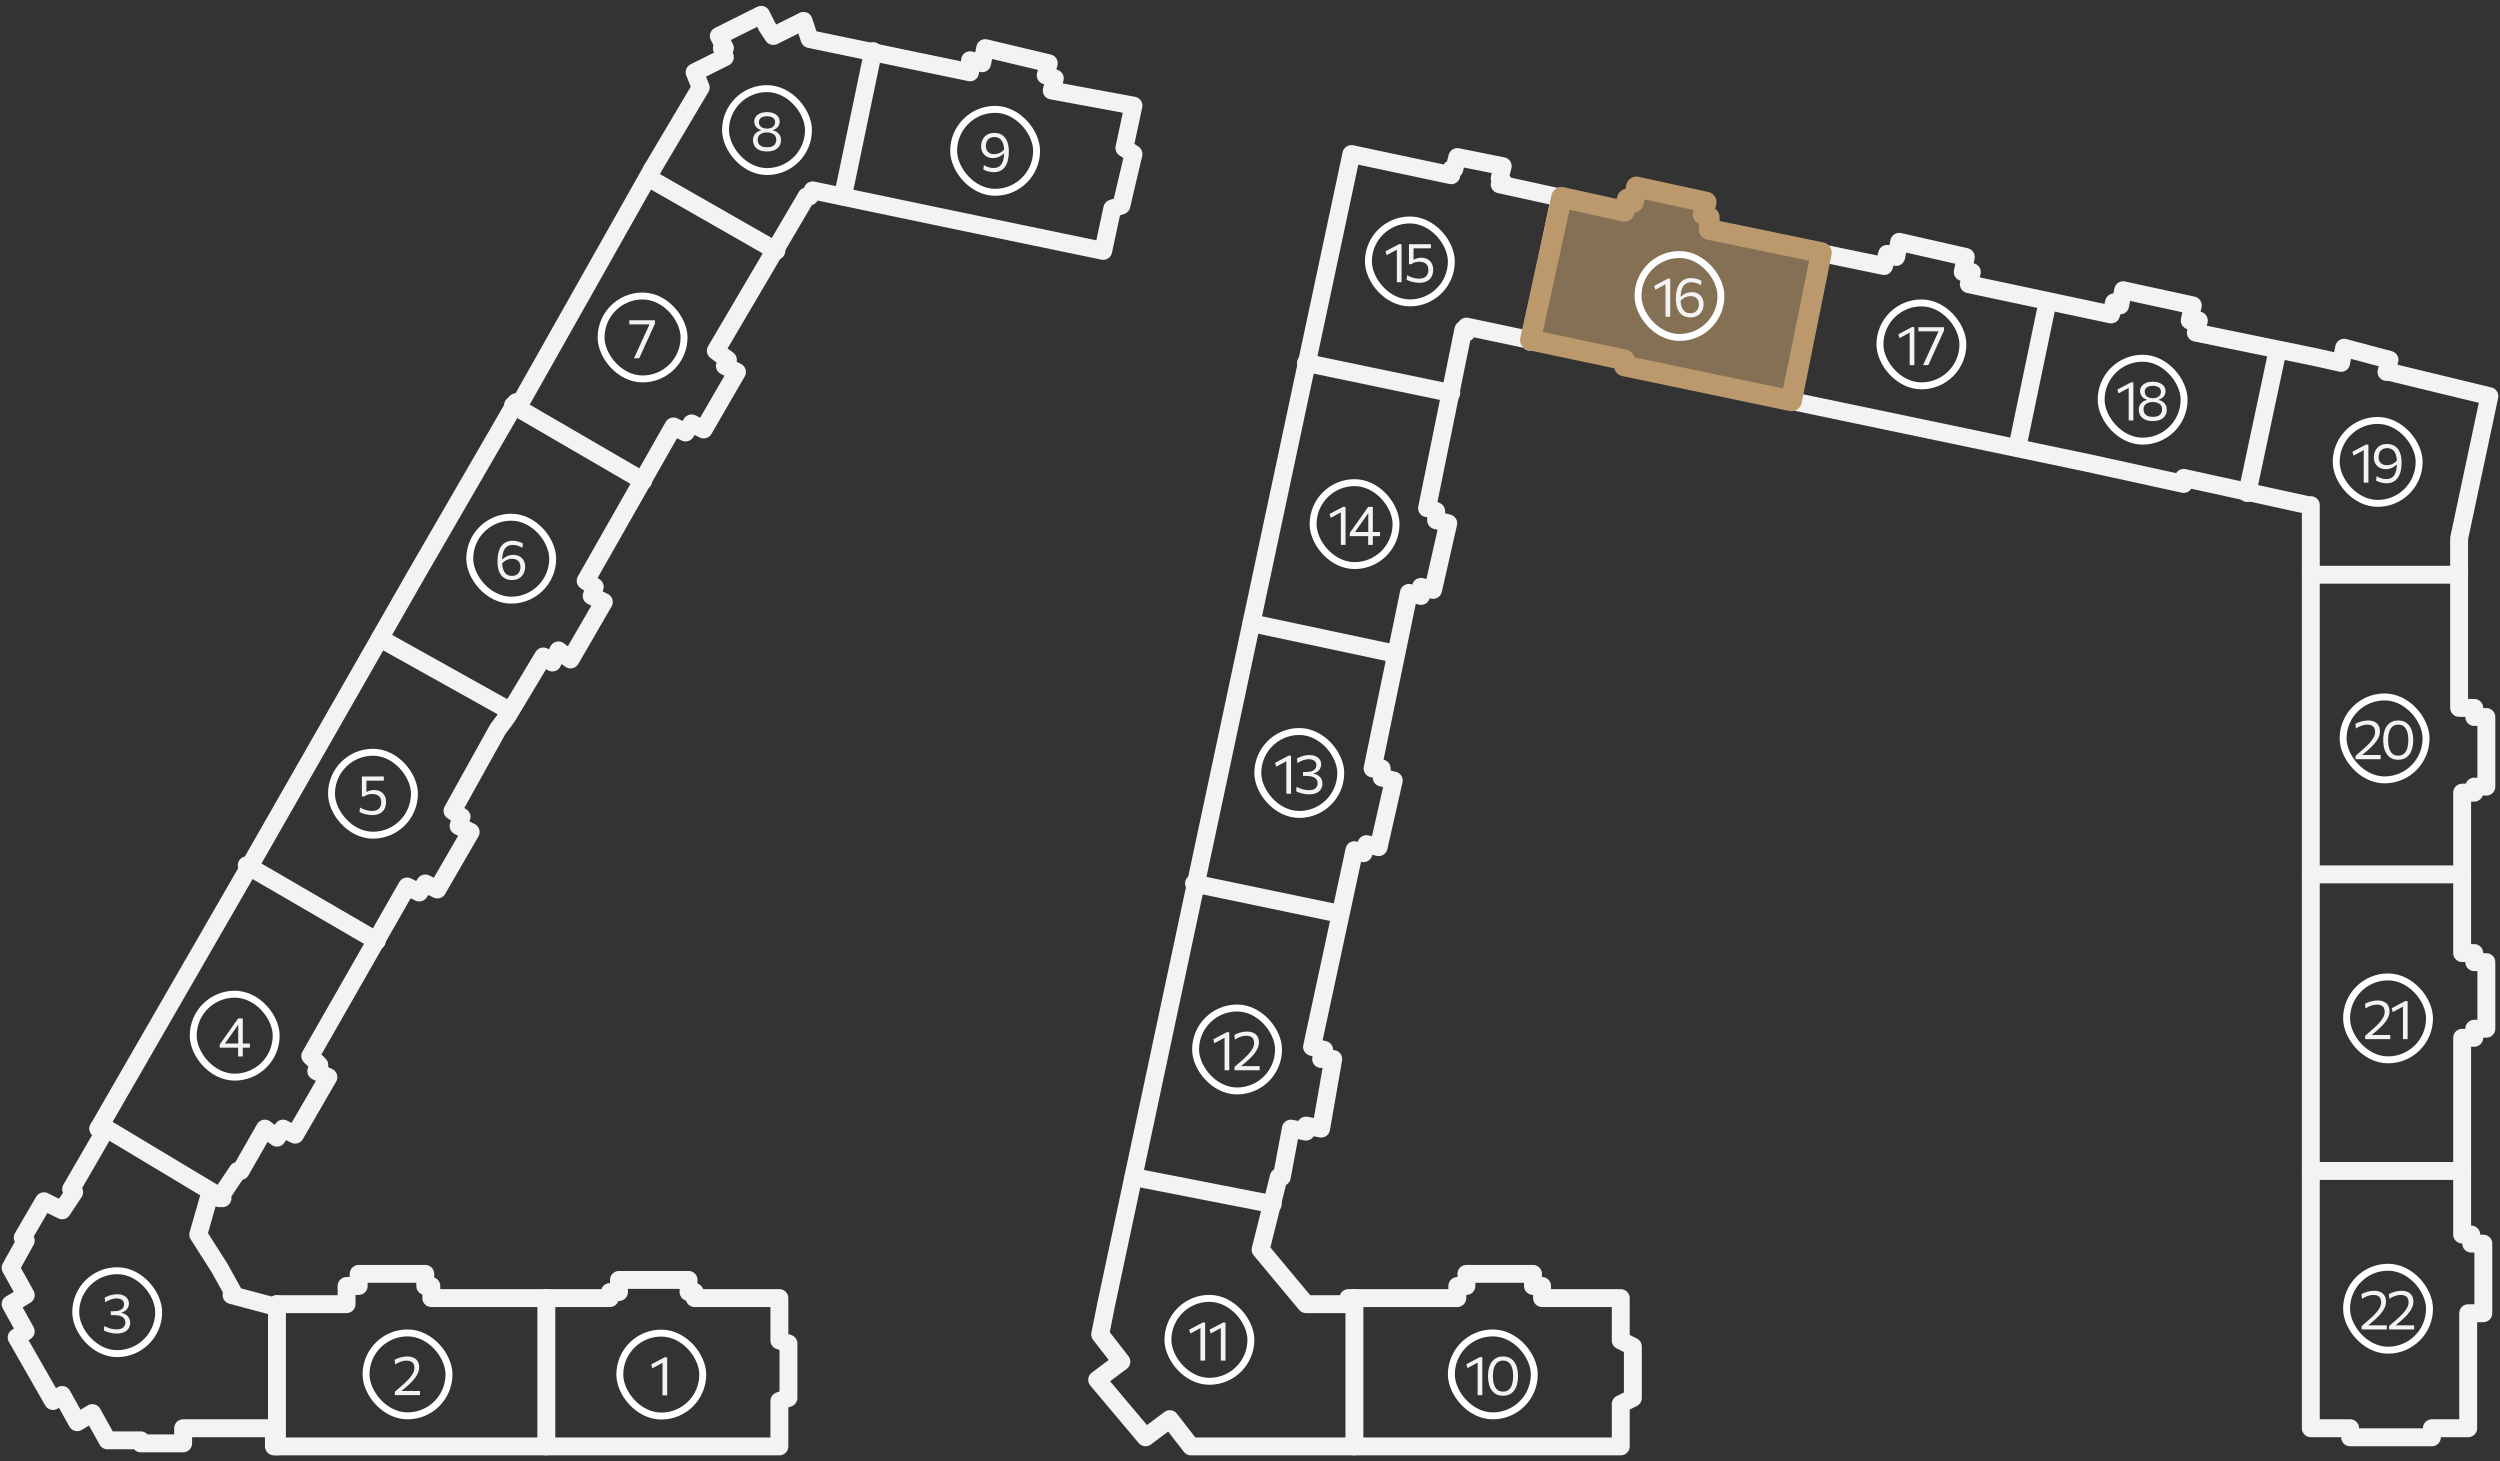 <svg width="361" height="211" viewBox="0 0 361 211" fill="none" xmlns="http://www.w3.org/2000/svg">
<rect x="0" y="0" width="361" height="211" fill="#333333" stroke="none"/>
<g clip-path="url(#clip0_4284_35103)">
<path d="M94.185 24.43L101.178 12.63L100.304 10.444L104.674 8.259L104.237 6.948H104.674L103.8 5.2L109.918 2.141L110.792 3.889L111.667 5.2L116.037 3.015L116.911 5.637L140.074 10.444V8.696L141.822 9.133L142.259 6.948L151.437 9.133L151 10.882L152.311 11.319L151.874 13.067L163.674 15.252L162.363 21.37L163.674 22.244L161.926 29.674L160.615 30.111L159.304 36.23L136.141 31.422L117.348 27.489L116.911 28.363H116.474L103.363 50.652L105.111 51.963L104.674 52.837L106.422 53.711L101.615 62.015L99.867 61.141L98.993 62.452L97.244 61.578L84.57 83.867L85.881 84.741L85.444 86.052L87.192 86.926L82.385 95.23L80.637 93.918L79.763 95.667L78.452 94.793L73.207 103.533L71.896 105.281L65.341 117.081L66.652 117.956L66.215 119.267L67.963 120.141L63.155 128.444L61.407 127.57L60.533 128.881L58.785 128.007L44.8 152.481L46.111 153.793L45.674 154.667L47.422 155.541L42.615 163.844L40.867 162.97L39.992 164.281L38.244 162.97L34.748 169.089H34.311L31.689 173.022L30.378 172.148L28.63 178.267L31.689 183.074L33.874 187.007H33.437L39.992 188.756V188.319H50.044V185.696H51.792V183.948H61.407V185.696H62.281V187.444H88.067V186.57H89.378V184.822H99.43V186.57H100.304V187.444H112.541V193.563L113.852 194V201.867L112.541 202.304V208.859H53.978H39.555V206.237H26.444V208.422H20.326V207.985H15.518L13.333 204.052L11.148 205.363L8.963 201.43L7.652 202.304L2.407 193.126L3.718 192.252L1.533 188.319L3.718 187.007L1.533 183.074L3.718 179.141L3.281 178.704L6.341 173.459L8.963 174.77L10.711 172.148L10.274 171.711L15.081 163.407L14.207 162.97" stroke="#F3F3F3" stroke-width="2.586" stroke-linecap="round" stroke-linejoin="round"/>
<path d="M94.185 24.43L74.955 58.519L74.518 58.081L60.096 82.993L35.622 125.822L14.207 162.97" stroke="#F3F3F3" stroke-width="2.586" stroke-linecap="round" stroke-linejoin="round"/>
<path d="M126.088 7.385L121.718 28.363" stroke="#F3F3F3" stroke-width="2.586" stroke-linecap="round" stroke-linejoin="round"/>
<path d="M93.748 25.741L112.104 36.23" stroke="#F3F3F3" stroke-width="2.586" stroke-linecap="round" stroke-linejoin="round"/>
<path d="M74.081 58.519L92.874 69.445" stroke="#F3F3F3" stroke-width="2.586" stroke-linecap="round" stroke-linejoin="round"/>
<path d="M54.852 92.17L73.644 102.659" stroke="#F3F3F3" stroke-width="2.586" stroke-linecap="round" stroke-linejoin="round"/>
<path d="M35.622 124.948L54.415 135.874" stroke="#F3F3F3" stroke-width="2.586" stroke-linecap="round" stroke-linejoin="round"/>
<path d="M14.645 162.533L32.126 173.022" stroke="#F3F3F3" stroke-width="2.586" stroke-linecap="round" stroke-linejoin="round"/>
<path d="M39.992 208.859V188.319" stroke="#F3F3F3" stroke-width="2.586" stroke-linecap="round" stroke-linejoin="round"/>
<path d="M78.889 208.859V187.444" stroke="#F3F3F3" stroke-width="2.586" stroke-linecap="round" stroke-linejoin="round"/>
<path d="M234.037 208.859V202.741L235.785 201.867V194.437L234.037 193.563V187.444H222.674V185.696H221.363V183.948H211.748V185.696H210.437V187.444H194.704V188.319H188.585L182.03 180.452L184.652 169.963H185.089L186.4 162.97L188.585 163.407V162.533L190.77 162.97L192.519 152.919H190.77L191.207 151.607L189.459 151.17L195.578 122.763L196.889 123.2L197.326 121.889L199.074 122.326L201.259 112.711L199.511 112.274V110.963H198.2L203.445 85.615L205.193 86.052V84.741L206.941 85.178L209.126 75.563L207.378 75.126V73.815L206.504 73.378H206.067L211.311 47.593L211.748 48.03V47.156L234.474 51.963V52.837L301.341 66.822L315.326 69.882V69.007L333.245 72.941H333.682V73.378V77.311V206.237H339.363V207.548H351.163V206.237H356.407V189.63H358.593V179.578H356.845V178.267H355.533V149.859H357.282V148.548H359.03V138.933H357.282V137.622H355.533V114.459H357.282V113.585H359.03V103.533H357.282V102.222H355.096V78.185V77.748L359.467 57.207L345.045 53.711H344.607L345.045 51.963L338.489 50.215L338.052 52.4L334.119 51.526L317.074 48.03L317.511 46.282H316.2L316.637 44.096L306.585 41.911L306.148 44.096L305.274 43.659L304.837 45.407L284.296 41.037L284.733 39.289H283.859H283.422L283.859 37.104L274.245 34.919L273.807 37.104L272.496 36.667L272.059 38.415L246.711 33.17V31.422L245.837 30.985L246.274 29.237L236.222 27.052L235.785 29.237L234.911 28.8L234.474 29.674V30.548L216.556 26.615L216.993 26.178L216.556 25.741L216.993 23.993L210.437 22.681L210 24.43H209.563V25.304L195.141 22.244L159.741 188.319L158.867 192.689L161.926 196.622L158.43 199.244L165.422 207.548L168.919 204.926L171.978 208.859H234.037Z" stroke="#F3F3F3" stroke-width="2.586" stroke-linecap="round" stroke-linejoin="round"/>
<path d="M333.682 169.089H355.533" stroke="#F3F3F3" stroke-width="2.586" stroke-linecap="round" stroke-linejoin="round"/>
<path d="M333.682 126.259H355.533" stroke="#F3F3F3" stroke-width="2.586" stroke-linecap="round" stroke-linejoin="round"/>
<path d="M333.682 82.993H355.096" stroke="#F3F3F3" stroke-width="2.586" stroke-linecap="round" stroke-linejoin="round"/>
<path d="M324.504 71.193L328.874 50.652" stroke="#F3F3F3" stroke-width="2.586" stroke-linecap="round" stroke-linejoin="round"/>
<path d="M295.659 43.659L291.289 64.637" stroke="#F3F3F3" stroke-width="2.586" stroke-linecap="round" stroke-linejoin="round"/>
<path d="M258.511 57.645L262.881 36.667" stroke="#F3F3F3" stroke-width="2.586" stroke-linecap="round" stroke-linejoin="round"/>
<path d="M220.926 49.341L225.296 28.363" stroke="#F3F3F3" stroke-width="2.586" stroke-linecap="round" stroke-linejoin="round"/>
<path d="M188.585 52.4L209.563 56.77" stroke="#F3F3F3" stroke-width="2.586" stroke-linecap="round" stroke-linejoin="round"/>
<path d="M180.719 89.985L201.259 94.356" stroke="#F3F3F3" stroke-width="2.586" stroke-linecap="round" stroke-linejoin="round"/>
<path d="M172.415 127.57L193.393 131.941" stroke="#F3F3F3" stroke-width="2.586" stroke-linecap="round" stroke-linejoin="round"/>
<path d="M163.674 169.963L183.778 173.896" stroke="#F3F3F3" stroke-width="2.586" stroke-linecap="round" stroke-linejoin="round"/>
<path d="M195.578 208.859V187.444" stroke="#F3F3F3" stroke-width="2.586" stroke-linecap="round" stroke-linejoin="round"/>
<path d="M234.552 52.832V51.956L221 49.089L225.5 28.5L234.552 30.5L234.99 28.751L235.865 29.189L236.303 27L246.373 29.189L245.935 30.94L246.811 31.378V33.13L263.006 36.48L258.69 57.88L234.552 52.832Z" fill="#BB996C" fill-opacity="0.6" stroke="#BB996C" stroke-width="3" stroke-linecap="round" stroke-linejoin="round"/>
<rect x="338.844" y="182.99" width="11.977" height="11.977" rx="5.988" stroke="white"/>
<path d="M341.023 191.978V191.49C341.185 191.349 341.348 191.206 341.511 191.062C341.676 190.918 341.84 190.777 342.003 190.638C342.389 190.302 342.719 189.989 342.991 189.698C343.265 189.405 343.476 189.122 343.623 188.85C343.769 188.578 343.843 188.306 343.843 188.034C343.843 187.687 343.748 187.427 343.559 187.254C343.369 187.078 343.084 186.99 342.703 186.99C342.575 186.99 342.443 187.002 342.307 187.026C342.173 187.05 342.037 187.086 341.899 187.134C341.76 187.179 341.621 187.237 341.483 187.306C341.344 187.375 341.207 187.455 341.071 187.546L340.999 186.87C341.119 186.803 341.249 186.741 341.391 186.682C341.532 186.623 341.681 186.573 341.839 186.53C341.996 186.487 342.156 186.454 342.319 186.43C342.484 186.403 342.649 186.39 342.815 186.39C343.183 186.39 343.495 186.454 343.751 186.582C344.009 186.707 344.205 186.887 344.339 187.122C344.472 187.357 344.539 187.635 344.539 187.958C344.539 188.259 344.469 188.561 344.331 188.862C344.192 189.161 343.985 189.467 343.711 189.782C343.439 190.094 343.103 190.421 342.703 190.762L341.811 191.518L341.711 191.378H342.823C343.127 191.378 343.431 191.378 343.735 191.378C344.039 191.378 344.343 191.378 344.647 191.378V191.978H341.023ZM344.98 191.978V191.49C345.143 191.349 345.305 191.206 345.468 191.062C345.633 190.918 345.797 190.777 345.96 190.638C346.347 190.302 346.676 189.989 346.948 189.698C347.223 189.405 347.433 189.122 347.58 188.85C347.727 188.578 347.8 188.306 347.8 188.034C347.8 187.687 347.705 187.427 347.516 187.254C347.327 187.078 347.041 186.99 346.66 186.99C346.532 186.99 346.4 187.002 346.264 187.026C346.131 187.05 345.995 187.086 345.856 187.134C345.717 187.179 345.579 187.237 345.44 187.306C345.301 187.375 345.164 187.455 345.028 187.546L344.956 186.87C345.076 186.803 345.207 186.741 345.348 186.682C345.489 186.623 345.639 186.573 345.796 186.53C345.953 186.487 346.113 186.454 346.276 186.43C346.441 186.403 346.607 186.39 346.772 186.39C347.14 186.39 347.452 186.454 347.708 186.582C347.967 186.707 348.163 186.887 348.296 187.122C348.429 187.357 348.496 187.635 348.496 187.958C348.496 188.259 348.427 188.561 348.288 188.862C348.149 189.161 347.943 189.467 347.668 189.782C347.396 190.094 347.06 190.421 346.66 190.762L345.768 191.518L345.668 191.378H346.78C347.084 191.378 347.388 191.378 347.692 191.378C347.996 191.378 348.3 191.378 348.604 191.378V191.978H344.98Z" fill="#F3F3F3"/>
<rect x="52.858" y="192.473" width="11.977" height="11.977" rx="5.988" stroke="white"/>
<path d="M57.016 201.461V200.973C57.179 200.832 57.341 200.689 57.504 200.545C57.669 200.401 57.833 200.26 57.996 200.121C58.383 199.785 58.712 199.472 58.984 199.181C59.259 198.888 59.469 198.605 59.616 198.333C59.763 198.061 59.836 197.789 59.836 197.517C59.836 197.17 59.741 196.91 59.552 196.737C59.363 196.561 59.077 196.473 58.696 196.473C58.568 196.473 58.436 196.485 58.3 196.509C58.167 196.533 58.031 196.569 57.892 196.617C57.753 196.662 57.615 196.72 57.476 196.789C57.337 196.858 57.2 196.938 57.064 197.029L56.992 196.353C57.112 196.286 57.243 196.224 57.384 196.165C57.525 196.106 57.675 196.056 57.832 196.013C57.989 195.97 58.149 195.937 58.312 195.913C58.477 195.886 58.643 195.873 58.808 195.873C59.176 195.873 59.488 195.937 59.744 196.065C60.003 196.19 60.199 196.37 60.332 196.605C60.465 196.84 60.532 197.118 60.532 197.441C60.532 197.742 60.463 198.044 60.324 198.345C60.185 198.644 59.979 198.95 59.704 199.265C59.432 199.577 59.096 199.904 58.696 200.245L57.804 201.001L57.704 200.861H58.816C59.12 200.861 59.424 200.861 59.728 200.861C60.032 200.861 60.336 200.861 60.64 200.861V201.461H57.016Z" fill="#F3F3F3"/>
<rect x="10.935" y="183.489" width="11.977" height="11.977" rx="5.988" stroke="white"/>
<path d="M16.854 192.565C16.683 192.565 16.512 192.553 16.342 192.529C16.171 192.508 16.004 192.477 15.842 192.437C15.682 192.397 15.53 192.35 15.386 192.297C15.244 192.241 15.115 192.182 14.998 192.121L15.066 191.473C15.21 191.553 15.355 191.624 15.502 191.685C15.651 191.746 15.799 191.798 15.946 191.841C16.092 191.881 16.236 191.912 16.378 191.933C16.522 191.954 16.66 191.965 16.794 191.965C17.255 191.965 17.588 191.872 17.794 191.685C17.999 191.496 18.102 191.257 18.102 190.969C18.102 190.622 17.962 190.358 17.682 190.177C17.402 189.996 17.011 189.905 16.51 189.905C16.422 189.905 16.335 189.905 16.25 189.905C16.167 189.905 16.083 189.905 15.998 189.905V189.337C16.075 189.337 16.154 189.337 16.234 189.337C16.316 189.337 16.398 189.337 16.478 189.337C16.816 189.337 17.091 189.293 17.302 189.205C17.512 189.117 17.667 188.998 17.766 188.849C17.867 188.7 17.918 188.53 17.918 188.341C17.918 188.05 17.812 187.836 17.602 187.697C17.394 187.558 17.128 187.489 16.806 187.489C16.68 187.489 16.55 187.502 16.414 187.529C16.28 187.553 16.144 187.589 16.006 187.637C15.87 187.682 15.732 187.74 15.594 187.809C15.458 187.878 15.324 187.958 15.194 188.049L15.114 187.389C15.231 187.32 15.359 187.254 15.498 187.193C15.636 187.132 15.783 187.078 15.938 187.033C16.092 186.988 16.25 186.952 16.41 186.925C16.572 186.898 16.734 186.885 16.894 186.885C17.235 186.885 17.535 186.94 17.794 187.049C18.052 187.158 18.254 187.314 18.398 187.517C18.542 187.717 18.614 187.954 18.614 188.229C18.614 188.458 18.566 188.662 18.47 188.841C18.374 189.017 18.246 189.164 18.086 189.281C17.926 189.396 17.75 189.476 17.558 189.521V189.589C17.704 189.616 17.85 189.664 17.994 189.733C18.14 189.8 18.274 189.892 18.394 190.009C18.516 190.124 18.614 190.264 18.686 190.429C18.76 190.594 18.798 190.789 18.798 191.013C18.798 191.304 18.727 191.566 18.586 191.801C18.444 192.036 18.23 192.222 17.942 192.361C17.654 192.497 17.291 192.565 16.854 192.565Z" fill="#F3F3F3"/>
<rect x="27.903" y="143.561" width="11.977" height="11.977" rx="5.988" stroke="white"/>
<path d="M34.381 152.549C34.381 152.293 34.381 152.052 34.381 151.825C34.381 151.598 34.381 151.332 34.381 151.025L34.401 150.901V149.101C34.401 148.816 34.401 148.532 34.401 148.249C34.401 147.964 34.401 147.68 34.401 147.397L34.917 147.237C34.765 147.456 34.616 147.668 34.469 147.873C34.325 148.078 34.18 148.285 34.033 148.493L33.077 149.849C32.949 150.03 32.822 150.21 32.697 150.389C32.572 150.568 32.444 150.748 32.313 150.929L32.289 150.685H34.557H34.673C34.812 150.685 34.967 150.685 35.137 150.685C35.308 150.685 35.476 150.685 35.641 150.685C35.809 150.685 35.957 150.685 36.085 150.685V151.285C35.957 151.285 35.809 151.285 35.641 151.285C35.476 151.285 35.308 151.285 35.137 151.285C34.967 151.285 34.812 151.285 34.673 151.285H31.733V150.813C31.848 150.653 31.973 150.477 32.109 150.285C32.245 150.09 32.383 149.894 32.521 149.697C32.663 149.5 32.793 149.317 32.913 149.149L33.617 148.149C33.745 147.968 33.873 147.786 34.001 147.605C34.129 147.424 34.257 147.242 34.385 147.061H35.057C35.057 147.392 35.057 147.717 35.057 148.037C35.057 148.354 35.057 148.672 35.057 148.989V151.025C35.057 151.332 35.057 151.598 35.057 151.825C35.057 152.052 35.057 152.293 35.057 152.549H34.381Z" fill="#F3F3F3"/>
<rect x="47.868" y="108.624" width="11.977" height="11.977" rx="5.988" stroke="white"/>
<path d="M53.752 117.7C53.581 117.7 53.412 117.688 53.244 117.664C53.076 117.643 52.912 117.612 52.752 117.572C52.594 117.529 52.445 117.481 52.304 117.428C52.162 117.375 52.033 117.317 51.916 117.256L51.984 116.608C52.128 116.688 52.273 116.759 52.42 116.82C52.569 116.881 52.716 116.933 52.86 116.976C53.006 117.016 53.149 117.047 53.288 117.068C53.429 117.089 53.565 117.1 53.696 117.1C54.154 117.1 54.494 116.991 54.716 116.772C54.94 116.551 55.052 116.243 55.052 115.848C55.052 115.557 54.994 115.325 54.88 115.152C54.765 114.976 54.609 114.849 54.412 114.772C54.217 114.692 54 114.652 53.76 114.652C53.552 114.652 53.353 114.677 53.164 114.728C52.974 114.779 52.773 114.877 52.56 115.024L52.256 114.996V114.14C52.256 113.78 52.256 113.432 52.256 113.096C52.256 112.757 52.256 112.433 52.256 112.124H55.42V112.724C55.1 112.724 54.777 112.724 54.452 112.724C54.129 112.724 53.808 112.724 53.488 112.724H52.676L52.916 112.492C52.916 112.74 52.914 112.988 52.912 113.236C52.912 113.481 52.91 113.727 52.908 113.972V114.34H52.976C53.128 114.257 53.292 114.193 53.468 114.148C53.646 114.1 53.833 114.076 54.028 114.076C54.342 114.076 54.629 114.14 54.888 114.268C55.149 114.393 55.357 114.585 55.512 114.844C55.669 115.103 55.748 115.429 55.748 115.824C55.748 116.197 55.672 116.525 55.52 116.808C55.37 117.088 55.146 117.307 54.848 117.464C54.552 117.621 54.186 117.7 53.752 117.7Z" fill="#F3F3F3"/>
<rect x="67.832" y="74.685" width="11.977" height="11.977" rx="5.988" stroke="white"/>
<path d="M73.931 83.761C73.48 83.761 73.099 83.657 72.787 83.449C72.475 83.241 72.237 82.936 72.075 82.533C71.915 82.13 71.835 81.634 71.835 81.045C71.835 80.562 71.883 80.137 71.979 79.769C72.075 79.398 72.216 79.089 72.403 78.841C72.589 78.59 72.816 78.402 73.083 78.277C73.352 78.149 73.66 78.085 74.007 78.085C74.148 78.085 74.287 78.094 74.423 78.113C74.559 78.132 74.689 78.158 74.815 78.193C74.943 78.228 75.065 78.269 75.183 78.317C75.3 78.362 75.411 78.414 75.515 78.473L75.435 79.113C75.328 79.041 75.216 78.978 75.099 78.925C74.984 78.872 74.867 78.828 74.747 78.793C74.629 78.758 74.511 78.733 74.391 78.717C74.273 78.698 74.157 78.689 74.043 78.689C73.683 78.689 73.389 78.78 73.163 78.961C72.936 79.14 72.769 79.405 72.663 79.757C72.556 80.109 72.503 80.544 72.503 81.061C72.503 81.528 72.556 81.917 72.663 82.229C72.772 82.538 72.931 82.772 73.139 82.929C73.347 83.084 73.603 83.161 73.907 83.161C74.197 83.161 74.435 83.1 74.619 82.977C74.803 82.854 74.939 82.696 75.027 82.501C75.115 82.304 75.159 82.096 75.159 81.877C75.159 81.658 75.116 81.46 75.031 81.281C74.945 81.102 74.812 80.96 74.631 80.853C74.452 80.746 74.221 80.693 73.939 80.693C73.824 80.693 73.707 80.704 73.587 80.725C73.469 80.746 73.349 80.784 73.227 80.837C73.104 80.888 72.98 80.958 72.855 81.049C72.729 81.137 72.603 81.25 72.475 81.389C72.429 81.304 72.4 81.229 72.387 81.165C72.373 81.098 72.373 81.033 72.387 80.969C72.4 80.905 72.428 80.83 72.471 80.745L72.587 80.753C72.691 80.649 72.8 80.558 72.915 80.481C73.032 80.401 73.153 80.334 73.279 80.281C73.407 80.228 73.54 80.188 73.679 80.161C73.817 80.134 73.961 80.121 74.111 80.121C74.465 80.121 74.771 80.194 75.027 80.341C75.285 80.485 75.484 80.686 75.623 80.945C75.764 81.204 75.835 81.502 75.835 81.841C75.835 82.172 75.764 82.484 75.623 82.777C75.484 83.068 75.273 83.305 74.991 83.489C74.708 83.67 74.355 83.761 73.931 83.761Z" fill="#F3F3F3"/>
<rect x="86.798" y="42.742" width="11.977" height="11.977" rx="5.988" stroke="white"/>
<path d="M91.549 51.73C91.714 51.368 91.879 51.007 92.045 50.647C92.213 50.284 92.377 49.926 92.537 49.575L93.301 47.91C93.397 47.708 93.492 47.505 93.585 47.303C93.678 47.1 93.77 46.896 93.861 46.691L93.997 46.843H92.873C92.542 46.843 92.21 46.843 91.877 46.843C91.543 46.843 91.209 46.843 90.873 46.843V46.246H94.581V46.715C94.431 47.042 94.285 47.365 94.141 47.682C93.997 48 93.849 48.327 93.697 48.663L93.189 49.779C93.045 50.099 92.898 50.422 92.749 50.751C92.6 51.076 92.451 51.403 92.305 51.73H91.549Z" fill="#F3F3F3"/>
<rect x="104.766" y="12.796" width="11.977" height="11.977" rx="5.988" stroke="white"/>
<path d="M110.756 21.872C110.298 21.872 109.919 21.8 109.62 21.656C109.322 21.512 109.099 21.318 108.952 21.072C108.806 20.827 108.732 20.552 108.732 20.248C108.732 19.947 108.792 19.699 108.912 19.504C109.035 19.307 109.184 19.155 109.36 19.048C109.536 18.939 109.704 18.867 109.864 18.832V18.764C109.702 18.719 109.548 18.643 109.404 18.536C109.26 18.43 109.143 18.295 109.052 18.132C108.962 17.967 108.916 17.776 108.916 17.56C108.916 17.286 108.991 17.046 109.14 16.84C109.29 16.635 109.502 16.476 109.776 16.364C110.054 16.25 110.38 16.192 110.756 16.192C111.13 16.192 111.452 16.25 111.724 16.364C111.999 16.476 112.211 16.635 112.36 16.84C112.512 17.046 112.588 17.286 112.588 17.56C112.588 17.776 112.543 17.967 112.452 18.132C112.362 18.295 112.243 18.43 112.096 18.536C111.952 18.643 111.799 18.719 111.636 18.764V18.832C111.799 18.867 111.968 18.939 112.144 19.048C112.32 19.155 112.468 19.307 112.588 19.504C112.711 19.702 112.772 19.95 112.772 20.248C112.772 20.552 112.699 20.827 112.552 21.072C112.406 21.318 112.183 21.512 111.884 21.656C111.588 21.8 111.212 21.872 110.756 21.872ZM110.756 21.264C111.068 21.264 111.323 21.218 111.52 21.124C111.718 21.031 111.862 20.903 111.952 20.74C112.046 20.578 112.092 20.394 112.092 20.188C112.092 19.948 112.034 19.75 111.916 19.592C111.799 19.432 111.638 19.314 111.432 19.236C111.23 19.156 111.002 19.116 110.748 19.116C110.498 19.116 110.271 19.156 110.068 19.236C109.866 19.314 109.706 19.432 109.588 19.592C109.471 19.75 109.412 19.948 109.412 20.188C109.412 20.394 109.458 20.578 109.548 20.74C109.642 20.903 109.787 21.031 109.984 21.124C110.182 21.218 110.439 21.264 110.756 21.264ZM110.756 18.572C111.127 18.572 111.414 18.486 111.616 18.312C111.822 18.136 111.924 17.914 111.924 17.644C111.924 17.364 111.818 17.151 111.604 17.004C111.391 16.858 111.108 16.784 110.756 16.784C110.399 16.784 110.114 16.858 109.9 17.004C109.69 17.151 109.584 17.364 109.584 17.644C109.584 17.826 109.63 17.986 109.72 18.124C109.814 18.263 109.947 18.372 110.12 18.452C110.294 18.532 110.506 18.572 110.756 18.572Z" fill="#F3F3F3"/>
<rect x="137.706" y="15.791" width="11.977" height="11.977" rx="5.988" stroke="white"/>
<path d="M143.505 24.867C143.363 24.867 143.225 24.856 143.089 24.835C142.953 24.816 142.821 24.79 142.693 24.755C142.565 24.72 142.442 24.679 142.325 24.631C142.207 24.583 142.097 24.531 141.993 24.475L142.073 23.835C142.182 23.907 142.294 23.97 142.409 24.023C142.523 24.076 142.639 24.12 142.757 24.155C142.877 24.19 142.997 24.216 143.117 24.235C143.237 24.251 143.353 24.259 143.465 24.259C143.827 24.259 144.122 24.17 144.349 23.991C144.575 23.81 144.741 23.543 144.845 23.191C144.951 22.839 145.005 22.404 145.005 21.887C145.005 21.42 144.95 21.032 144.841 20.723C144.734 20.411 144.577 20.178 144.369 20.023C144.161 19.868 143.906 19.791 143.605 19.791C143.311 19.791 143.073 19.852 142.889 19.975C142.705 20.095 142.569 20.254 142.481 20.451C142.395 20.646 142.353 20.852 142.353 21.071C142.353 21.29 142.395 21.488 142.481 21.667C142.566 21.846 142.698 21.988 142.877 22.095C143.055 22.202 143.286 22.255 143.569 22.255C143.683 22.255 143.799 22.244 143.917 22.223C144.037 22.202 144.158 22.166 144.281 22.115C144.406 22.062 144.531 21.991 144.657 21.903C144.782 21.812 144.907 21.698 145.033 21.559C145.078 21.644 145.107 21.72 145.121 21.787C145.137 21.851 145.137 21.916 145.121 21.983C145.107 22.047 145.079 22.12 145.037 22.203L144.925 22.195C144.818 22.296 144.706 22.387 144.589 22.467C144.474 22.547 144.353 22.614 144.225 22.667C144.099 22.72 143.967 22.76 143.829 22.787C143.69 22.814 143.546 22.827 143.397 22.827C143.045 22.827 142.739 22.755 142.481 22.611C142.222 22.464 142.022 22.262 141.881 22.003C141.742 21.744 141.673 21.446 141.673 21.107C141.673 20.776 141.743 20.466 141.885 20.175C142.026 19.882 142.237 19.644 142.517 19.463C142.799 19.282 143.154 19.191 143.581 19.191C144.031 19.191 144.411 19.295 144.721 19.503C145.033 19.708 145.27 20.014 145.433 20.419C145.595 20.822 145.677 21.316 145.677 21.903C145.677 22.388 145.627 22.816 145.529 23.187C145.433 23.555 145.291 23.863 145.105 24.111C144.921 24.359 144.694 24.547 144.425 24.675C144.155 24.803 143.849 24.867 143.505 24.867Z" fill="#F3F3F3"/>
<rect x="209.576" y="192.473" width="11.977" height="11.977" rx="5.988" stroke="white"/>
<path d="M211.904 197.557L211.74 197.001C212.068 196.825 212.396 196.65 212.724 196.477C213.055 196.304 213.385 196.129 213.716 195.953L213.696 196.589C213.397 196.752 213.099 196.913 212.8 197.073C212.504 197.233 212.205 197.394 211.904 197.557ZM213.372 201.461C213.372 201.165 213.372 200.881 213.372 200.609C213.372 200.337 213.372 200.037 213.372 199.709V197.989C213.372 197.704 213.372 197.418 213.372 197.133C213.372 196.848 213.372 196.561 213.372 196.273L213.716 195.953L214.048 195.977C214.048 196.276 214.048 196.584 214.048 196.901C214.048 197.218 214.048 197.545 214.048 197.881V199.709C214.048 200.037 214.048 200.337 214.048 200.609C214.048 200.881 214.048 201.165 214.048 201.461H213.372ZM217.058 201.545C216.679 201.545 216.351 201.476 216.074 201.337C215.799 201.196 215.573 200.997 215.394 200.741C215.215 200.485 215.083 200.185 214.998 199.841C214.913 199.494 214.87 199.117 214.87 198.709C214.87 198.141 214.95 197.645 215.11 197.221C215.273 196.794 215.514 196.464 215.834 196.229C216.157 195.992 216.557 195.873 217.034 195.873C217.399 195.873 217.717 195.941 217.986 196.077C218.255 196.213 218.481 196.406 218.662 196.657C218.843 196.908 218.978 197.206 219.066 197.553C219.157 197.9 219.202 198.284 219.202 198.705C219.202 199.284 219.119 199.786 218.954 200.213C218.791 200.637 218.55 200.965 218.23 201.197C217.913 201.429 217.522 201.545 217.058 201.545ZM217.042 200.949C217.391 200.949 217.673 200.852 217.886 200.657C218.099 200.462 218.255 200.196 218.354 199.857C218.453 199.518 218.502 199.134 218.502 198.705C218.502 198.252 218.45 197.858 218.346 197.525C218.242 197.189 218.082 196.929 217.866 196.745C217.65 196.561 217.375 196.469 217.042 196.469C216.698 196.469 216.418 196.565 216.202 196.757C215.986 196.949 215.827 197.214 215.726 197.553C215.625 197.889 215.574 198.273 215.574 198.705C215.574 199.14 215.623 199.526 215.722 199.865C215.821 200.204 215.977 200.469 216.19 200.661C216.406 200.853 216.69 200.949 217.042 200.949Z" fill="#F3F3F3"/>
<rect x="168.65" y="187.482" width="11.977" height="11.977" rx="5.988" stroke="white"/>
<path d="M171.877 192.566L171.713 192.01C172.041 191.834 172.369 191.659 172.697 191.486C173.027 191.313 173.358 191.138 173.689 190.962L173.669 191.598C173.37 191.761 173.071 191.922 172.773 192.082C172.477 192.242 172.178 192.403 171.877 192.566ZM173.345 196.47C173.345 196.174 173.345 195.89 173.345 195.618C173.345 195.346 173.345 195.046 173.345 194.718V192.998C173.345 192.713 173.345 192.427 173.345 192.142C173.345 191.857 173.345 191.57 173.345 191.282L173.689 190.962L174.021 190.986C174.021 191.285 174.021 191.593 174.021 191.91C174.021 192.227 174.021 192.554 174.021 192.89V194.718C174.021 195.046 174.021 195.346 174.021 195.618C174.021 195.89 174.021 196.174 174.021 196.47H173.345ZM174.819 192.566L174.655 192.01C174.983 191.834 175.311 191.659 175.639 191.486C175.969 191.313 176.3 191.138 176.631 190.962L176.611 191.598C176.312 191.761 176.013 191.922 175.715 192.082C175.419 192.242 175.12 192.403 174.819 192.566ZM176.287 196.47C176.287 196.174 176.287 195.89 176.287 195.618C176.287 195.346 176.287 195.046 176.287 194.718V192.998C176.287 192.713 176.287 192.427 176.287 192.142C176.287 191.857 176.287 191.57 176.287 191.282L176.631 190.962L176.963 190.986C176.963 191.285 176.963 191.593 176.963 191.91C176.963 192.227 176.963 192.554 176.963 192.89V194.718C176.963 195.046 176.963 195.346 176.963 195.618C176.963 195.89 176.963 196.174 176.963 196.47H176.287Z" fill="#F3F3F3"/>
<rect x="172.643" y="145.557" width="11.977" height="11.977" rx="5.988" stroke="white"/>
<path d="M175.361 150.641L175.197 150.085C175.525 149.909 175.853 149.735 176.181 149.561C176.512 149.388 176.843 149.213 177.173 149.037L177.153 149.673C176.855 149.836 176.556 149.997 176.257 150.157C175.961 150.317 175.663 150.479 175.361 150.641ZM176.829 154.545C176.829 154.249 176.829 153.965 176.829 153.693C176.829 153.421 176.829 153.121 176.829 152.793V151.073C176.829 150.788 176.829 150.503 176.829 150.217C176.829 149.932 176.829 149.645 176.829 149.357L177.173 149.037L177.505 149.061C177.505 149.36 177.505 149.668 177.505 149.985C177.505 150.303 177.505 150.629 177.505 150.965V152.793C177.505 153.121 177.505 153.421 177.505 153.693C177.505 153.965 177.505 154.249 177.505 154.545H176.829ZM178.271 154.545V154.057C178.434 153.916 178.596 153.773 178.759 153.629C178.924 153.485 179.088 153.344 179.251 153.205C179.638 152.869 179.967 152.556 180.239 152.265C180.514 151.972 180.724 151.689 180.871 151.417C181.018 151.145 181.091 150.873 181.091 150.601C181.091 150.255 180.996 149.995 180.807 149.821C180.618 149.645 180.332 149.557 179.951 149.557C179.823 149.557 179.691 149.569 179.555 149.593C179.422 149.617 179.286 149.653 179.147 149.701C179.008 149.747 178.87 149.804 178.731 149.873C178.592 149.943 178.455 150.023 178.319 150.113L178.247 149.437C178.367 149.371 178.498 149.308 178.639 149.249C178.78 149.191 178.93 149.14 179.087 149.097C179.244 149.055 179.404 149.021 179.567 148.997C179.732 148.971 179.898 148.957 180.063 148.957C180.431 148.957 180.743 149.021 180.999 149.149C181.258 149.275 181.454 149.455 181.587 149.689C181.72 149.924 181.787 150.203 181.787 150.525C181.787 150.827 181.718 151.128 181.579 151.429C181.44 151.728 181.234 152.035 180.959 152.349C180.687 152.661 180.351 152.988 179.951 153.329L179.059 154.085L178.959 153.945H180.071C180.375 153.945 180.679 153.945 180.983 153.945C181.287 153.945 181.591 153.945 181.895 153.945V154.545H178.271Z" fill="#F3F3F3"/>
<rect x="181.627" y="105.629" width="11.977" height="11.977" rx="5.988" stroke="white"/>
<path d="M184.283 110.713L184.119 110.157C184.447 109.981 184.775 109.807 185.103 109.633C185.434 109.46 185.764 109.285 186.095 109.109L186.075 109.745C185.776 109.908 185.478 110.069 185.179 110.229C184.883 110.389 184.584 110.551 184.283 110.713ZM185.751 114.617C185.751 114.321 185.751 114.037 185.751 113.765C185.751 113.493 185.751 113.193 185.751 112.865V111.145C185.751 110.86 185.751 110.575 185.751 110.289C185.751 110.004 185.751 109.717 185.751 109.429L186.095 109.109L186.427 109.133C186.427 109.432 186.427 109.74 186.427 110.057C186.427 110.375 186.427 110.701 186.427 111.037V112.865C186.427 113.193 186.427 113.493 186.427 113.765C186.427 114.037 186.427 114.321 186.427 114.617H185.751ZM189.017 114.705C188.846 114.705 188.676 114.693 188.505 114.669C188.334 114.648 188.168 114.617 188.005 114.577C187.845 114.537 187.693 114.491 187.549 114.437C187.408 114.381 187.278 114.323 187.161 114.261L187.229 113.613C187.373 113.693 187.518 113.764 187.665 113.825C187.814 113.887 187.962 113.939 188.109 113.981C188.256 114.021 188.4 114.052 188.541 114.073C188.685 114.095 188.824 114.105 188.957 114.105C189.418 114.105 189.752 114.012 189.957 113.825C190.162 113.636 190.265 113.397 190.265 113.109C190.265 112.763 190.125 112.499 189.845 112.317C189.565 112.136 189.174 112.045 188.673 112.045C188.585 112.045 188.498 112.045 188.413 112.045C188.33 112.045 188.246 112.045 188.161 112.045V111.477C188.238 111.477 188.317 111.477 188.397 111.477C188.48 111.477 188.561 111.477 188.641 111.477C188.98 111.477 189.254 111.433 189.465 111.345C189.676 111.257 189.83 111.139 189.929 110.989C190.03 110.84 190.081 110.671 190.081 110.481C190.081 110.191 189.976 109.976 189.765 109.837C189.557 109.699 189.292 109.629 188.969 109.629C188.844 109.629 188.713 109.643 188.577 109.669C188.444 109.693 188.308 109.729 188.169 109.777C188.033 109.823 187.896 109.88 187.757 109.949C187.621 110.019 187.488 110.099 187.357 110.189L187.277 109.529C187.394 109.46 187.522 109.395 187.661 109.333C187.8 109.272 187.946 109.219 188.101 109.173C188.256 109.128 188.413 109.092 188.573 109.065C188.736 109.039 188.897 109.025 189.057 109.025C189.398 109.025 189.698 109.08 189.957 109.189C190.216 109.299 190.417 109.455 190.561 109.657C190.705 109.857 190.777 110.095 190.777 110.369C190.777 110.599 190.729 110.803 190.633 110.981C190.537 111.157 190.409 111.304 190.249 111.421C190.089 111.536 189.913 111.616 189.721 111.661V111.729C189.868 111.756 190.013 111.804 190.157 111.873C190.304 111.94 190.437 112.032 190.557 112.149C190.68 112.264 190.777 112.404 190.849 112.569C190.924 112.735 190.961 112.929 190.961 113.153C190.961 113.444 190.89 113.707 190.749 113.941C190.608 114.176 190.393 114.363 190.105 114.501C189.817 114.637 189.454 114.705 189.017 114.705Z" fill="#F3F3F3"/>
<rect x="189.612" y="69.694" width="11.977" height="11.977" rx="5.988" stroke="white"/>
<path d="M192.151 74.778L191.987 74.222C192.315 74.046 192.643 73.871 192.971 73.698C193.302 73.525 193.633 73.35 193.963 73.174L193.943 73.81C193.645 73.973 193.346 74.134 193.047 74.294C192.751 74.454 192.453 74.615 192.151 74.778ZM193.619 78.682C193.619 78.386 193.619 78.102 193.619 77.83C193.619 77.558 193.619 77.258 193.619 76.93V75.21C193.619 74.925 193.619 74.639 193.619 74.354C193.619 74.069 193.619 73.782 193.619 73.494L193.963 73.174L194.295 73.198C194.295 73.497 194.295 73.805 194.295 74.122C194.295 74.439 194.295 74.766 194.295 75.102V76.93C194.295 77.258 194.295 77.558 194.295 77.83C194.295 78.102 194.295 78.386 194.295 78.682H193.619ZM197.561 78.682C197.561 78.426 197.561 78.185 197.561 77.958C197.561 77.731 197.561 77.465 197.561 77.158L197.581 77.034V75.234C197.581 74.949 197.581 74.665 197.581 74.382C197.581 74.097 197.581 73.813 197.581 73.53L198.097 73.37C197.945 73.589 197.796 73.801 197.649 74.006C197.505 74.211 197.36 74.418 197.213 74.626L196.257 75.982C196.129 76.163 196.002 76.343 195.877 76.522C195.752 76.701 195.624 76.881 195.493 77.062L195.469 76.818H197.737H197.853C197.992 76.818 198.146 76.818 198.317 76.818C198.488 76.818 198.656 76.818 198.821 76.818C198.989 76.818 199.137 76.818 199.265 76.818V77.418C199.137 77.418 198.989 77.418 198.821 77.418C198.656 77.418 198.488 77.418 198.317 77.418C198.146 77.418 197.992 77.418 197.853 77.418H194.913V76.946C195.028 76.786 195.153 76.61 195.289 76.418C195.425 76.223 195.562 76.027 195.701 75.83C195.842 75.633 195.973 75.45 196.093 75.282L196.797 74.282C196.925 74.101 197.053 73.919 197.181 73.738C197.309 73.557 197.437 73.375 197.565 73.194H198.237C198.237 73.525 198.237 73.85 198.237 74.17C198.237 74.487 198.237 74.805 198.237 75.122V77.158C198.237 77.465 198.237 77.731 198.237 77.958C198.237 78.185 198.237 78.426 198.237 78.682H197.561Z" fill="#F3F3F3"/>
<rect x="197.598" y="31.762" width="11.977" height="11.977" rx="5.988" stroke="white"/>
<path d="M200.238 36.846L200.074 36.29C200.402 36.114 200.73 35.94 201.058 35.766C201.389 35.593 201.719 35.418 202.05 35.242L202.03 35.878C201.731 36.041 201.433 36.202 201.134 36.362C200.838 36.522 200.539 36.684 200.238 36.846ZM201.706 40.75C201.706 40.454 201.706 40.17 201.706 39.898C201.706 39.626 201.706 39.326 201.706 38.998V37.278C201.706 36.993 201.706 36.708 201.706 36.422C201.706 36.137 201.706 35.85 201.706 35.562L202.05 35.242L202.382 35.266C202.382 35.565 202.382 35.873 202.382 36.19C202.382 36.508 202.382 36.834 202.382 37.17V38.998C202.382 39.326 202.382 39.626 202.382 39.898C202.382 40.17 202.382 40.454 202.382 40.75H201.706ZM204.952 40.838C204.781 40.838 204.612 40.826 204.444 40.802C204.276 40.781 204.112 40.75 203.952 40.71C203.795 40.668 203.645 40.62 203.504 40.566C203.363 40.513 203.233 40.456 203.116 40.394L203.184 39.746C203.328 39.826 203.473 39.897 203.62 39.958C203.769 40.02 203.916 40.072 204.06 40.114C204.207 40.154 204.349 40.185 204.488 40.206C204.629 40.228 204.765 40.238 204.896 40.238C205.355 40.238 205.695 40.129 205.916 39.91C206.14 39.689 206.252 39.381 206.252 38.986C206.252 38.696 206.195 38.464 206.08 38.29C205.965 38.114 205.809 37.988 205.612 37.91C205.417 37.83 205.2 37.79 204.96 37.79C204.752 37.79 204.553 37.816 204.364 37.866C204.175 37.917 203.973 38.016 203.76 38.162L203.456 38.134V37.278C203.456 36.918 203.456 36.57 203.456 36.234C203.456 35.896 203.456 35.572 203.456 35.262H206.62V35.862C206.3 35.862 205.977 35.862 205.652 35.862C205.329 35.862 205.008 35.862 204.688 35.862H203.876L204.116 35.63C204.116 35.878 204.115 36.126 204.112 36.374C204.112 36.62 204.111 36.865 204.108 37.11V37.478H204.176C204.328 37.396 204.492 37.332 204.668 37.286C204.847 37.238 205.033 37.214 205.228 37.214C205.543 37.214 205.829 37.278 206.088 37.406C206.349 37.532 206.557 37.724 206.712 37.982C206.869 38.241 206.948 38.568 206.948 38.962C206.948 39.336 206.872 39.664 206.72 39.946C206.571 40.226 206.347 40.445 206.048 40.602C205.752 40.76 205.387 40.838 204.952 40.838Z" fill="#F3F3F3"/>
<rect x="236.528" y="36.753" width="11.977" height="11.977" rx="5.988" stroke="white"/>
<path d="M239.036 41.837L238.872 41.281C239.2 41.105 239.528 40.931 239.856 40.757C240.187 40.584 240.517 40.409 240.848 40.233L240.828 40.869C240.529 41.032 240.231 41.193 239.932 41.353C239.636 41.513 239.337 41.675 239.036 41.837ZM240.504 45.741C240.504 45.445 240.504 45.161 240.504 44.889C240.504 44.617 240.504 44.317 240.504 43.989V42.269C240.504 41.984 240.504 41.699 240.504 41.413C240.504 41.128 240.504 40.841 240.504 40.553L240.848 40.233L241.18 40.257C241.18 40.556 241.18 40.864 241.18 41.181C241.18 41.499 241.18 41.825 241.18 42.161V43.989C241.18 44.317 241.18 44.617 241.18 44.889C241.18 45.161 241.18 45.445 241.18 45.741H240.504ZM244.098 45.829C243.647 45.829 243.266 45.725 242.954 45.517C242.642 45.309 242.405 45.004 242.242 44.601C242.082 44.199 242.002 43.703 242.002 43.113C242.002 42.631 242.05 42.205 242.146 41.837C242.242 41.467 242.383 41.157 242.57 40.909C242.757 40.659 242.983 40.471 243.25 40.345C243.519 40.217 243.827 40.153 244.174 40.153C244.315 40.153 244.454 40.163 244.59 40.181C244.726 40.2 244.857 40.227 244.982 40.261C245.11 40.296 245.233 40.337 245.35 40.385C245.467 40.431 245.578 40.483 245.682 40.541L245.602 41.181C245.495 41.109 245.383 41.047 245.266 40.993C245.151 40.94 245.034 40.896 244.914 40.861C244.797 40.827 244.678 40.801 244.558 40.785C244.441 40.767 244.325 40.757 244.21 40.757C243.85 40.757 243.557 40.848 243.33 41.029C243.103 41.208 242.937 41.473 242.83 41.825C242.723 42.177 242.67 42.612 242.67 43.129C242.67 43.596 242.723 43.985 242.83 44.297C242.939 44.607 243.098 44.84 243.306 44.997C243.514 45.152 243.77 45.229 244.074 45.229C244.365 45.229 244.602 45.168 244.786 45.045C244.97 44.923 245.106 44.764 245.194 44.569C245.282 44.372 245.326 44.164 245.326 43.945C245.326 43.727 245.283 43.528 245.198 43.349C245.113 43.171 244.979 43.028 244.798 42.921C244.619 42.815 244.389 42.761 244.106 42.761C243.991 42.761 243.874 42.772 243.754 42.793C243.637 42.815 243.517 42.852 243.394 42.905C243.271 42.956 243.147 43.027 243.022 43.117C242.897 43.205 242.77 43.319 242.642 43.457C242.597 43.372 242.567 43.297 242.554 43.233C242.541 43.167 242.541 43.101 242.554 43.037C242.567 42.973 242.595 42.899 242.638 42.813L242.754 42.821C242.858 42.717 242.967 42.627 243.082 42.549C243.199 42.469 243.321 42.403 243.446 42.349C243.574 42.296 243.707 42.256 243.846 42.229C243.985 42.203 244.129 42.189 244.278 42.189C244.633 42.189 244.938 42.263 245.194 42.409C245.453 42.553 245.651 42.755 245.79 43.013C245.931 43.272 246.002 43.571 246.002 43.909C246.002 44.24 245.931 44.552 245.79 44.845C245.651 45.136 245.441 45.373 245.158 45.557C244.875 45.739 244.522 45.829 244.098 45.829Z" fill="#F3F3F3"/>
<rect x="271.465" y="43.74" width="11.977" height="11.977" rx="5.988" stroke="white"/>
<path d="M274.289 48.825L274.125 48.269C274.453 48.093 274.781 47.918 275.109 47.745C275.44 47.571 275.77 47.397 276.101 47.221L276.081 47.857C275.782 48.019 275.484 48.181 275.185 48.341C274.889 48.501 274.59 48.662 274.289 48.825ZM275.757 52.729C275.757 52.433 275.757 52.149 275.757 51.877C275.757 51.605 275.757 51.305 275.757 50.977V49.257C275.757 48.971 275.757 48.686 275.757 48.401C275.757 48.115 275.757 47.829 275.757 47.541L276.101 47.221L276.433 47.245C276.433 47.543 276.433 47.851 276.433 48.169C276.433 48.486 276.433 48.813 276.433 49.149V50.977C276.433 51.305 276.433 51.605 276.433 51.877C276.433 52.149 276.433 52.433 276.433 52.729H275.757ZM277.687 52.729C277.852 52.366 278.017 52.005 278.183 51.645C278.351 51.282 278.515 50.925 278.675 50.573L279.439 48.909C279.535 48.706 279.629 48.503 279.723 48.301C279.816 48.098 279.908 47.894 279.999 47.689L280.135 47.841H279.011C278.68 47.841 278.348 47.841 278.015 47.841C277.681 47.841 277.347 47.841 277.011 47.841V47.245H280.719V47.713C280.569 48.041 280.423 48.363 280.279 48.681C280.135 48.998 279.987 49.325 279.835 49.661L279.327 50.777C279.183 51.097 279.036 51.421 278.887 51.749C278.737 52.074 278.589 52.401 278.443 52.729H277.687Z" fill="#F3F3F3"/>
<rect x="303.407" y="51.726" width="11.977" height="11.977" rx="5.988" stroke="white"/>
<path d="M305.915 56.81L305.751 56.254C306.079 56.078 306.407 55.904 306.735 55.73C307.066 55.557 307.396 55.382 307.727 55.206L307.707 55.842C307.408 56.005 307.11 56.166 306.811 56.326C306.515 56.486 306.216 56.648 305.915 56.81ZM307.383 60.714C307.383 60.418 307.383 60.134 307.383 59.862C307.383 59.59 307.383 59.29 307.383 58.962V57.242C307.383 56.957 307.383 56.672 307.383 56.386C307.383 56.101 307.383 55.814 307.383 55.526L307.727 55.206L308.059 55.23C308.059 55.529 308.059 55.837 308.059 56.154C308.059 56.472 308.059 56.798 308.059 57.134V58.962C308.059 59.29 308.059 59.59 308.059 59.862C308.059 60.134 308.059 60.418 308.059 60.714H307.383ZM310.869 60.802C310.41 60.802 310.031 60.73 309.733 60.586C309.434 60.442 309.211 60.248 309.065 60.002C308.918 59.757 308.845 59.482 308.845 59.178C308.845 58.877 308.905 58.629 309.025 58.434C309.147 58.237 309.297 58.085 309.473 57.978C309.649 57.869 309.817 57.797 309.977 57.762V57.694C309.814 57.649 309.661 57.573 309.517 57.466C309.373 57.36 309.255 57.225 309.165 57.062C309.074 56.897 309.029 56.706 309.029 56.49C309.029 56.216 309.103 55.976 309.253 55.77C309.402 55.565 309.614 55.406 309.889 55.294C310.166 55.18 310.493 55.122 310.869 55.122C311.242 55.122 311.565 55.18 311.837 55.294C312.111 55.406 312.323 55.565 312.473 55.77C312.625 55.976 312.701 56.216 312.701 56.49C312.701 56.706 312.655 56.897 312.565 57.062C312.474 57.225 312.355 57.36 312.209 57.466C312.065 57.573 311.911 57.649 311.749 57.694V57.762C311.911 57.797 312.081 57.869 312.257 57.978C312.433 58.085 312.581 58.237 312.701 58.434C312.823 58.632 312.885 58.88 312.885 59.178C312.885 59.482 312.811 59.757 312.665 60.002C312.518 60.248 312.295 60.442 311.997 60.586C311.701 60.73 311.325 60.802 310.869 60.802ZM310.869 60.194C311.181 60.194 311.435 60.148 311.633 60.054C311.83 59.961 311.974 59.833 312.065 59.67C312.158 59.508 312.205 59.324 312.205 59.118C312.205 58.878 312.146 58.68 312.029 58.522C311.911 58.362 311.75 58.244 311.545 58.166C311.342 58.086 311.114 58.046 310.861 58.046C310.61 58.046 310.383 58.086 310.181 58.166C309.978 58.244 309.818 58.362 309.701 58.522C309.583 58.68 309.525 58.878 309.525 59.118C309.525 59.324 309.57 59.508 309.661 59.67C309.754 59.833 309.899 59.961 310.097 60.054C310.294 60.148 310.551 60.194 310.869 60.194ZM310.869 57.502C311.239 57.502 311.526 57.416 311.729 57.242C311.934 57.066 312.037 56.844 312.037 56.574C312.037 56.294 311.93 56.081 311.717 55.934C311.503 55.788 311.221 55.714 310.869 55.714C310.511 55.714 310.226 55.788 310.013 55.934C309.802 56.081 309.697 56.294 309.697 56.574C309.697 56.756 309.742 56.916 309.833 57.054C309.926 57.193 310.059 57.302 310.233 57.382C310.406 57.462 310.618 57.502 310.869 57.502Z" fill="#F3F3F3"/>
<rect x="337.347" y="60.71" width="11.977" height="11.977" rx="5.988" stroke="white"/>
<path d="M339.854 65.794L339.69 65.238C340.018 65.062 340.346 64.888 340.674 64.714C341.005 64.541 341.336 64.366 341.666 64.19L341.646 64.826C341.348 64.989 341.049 65.15 340.75 65.31C340.454 65.47 340.156 65.632 339.854 65.794ZM341.322 69.698C341.322 69.402 341.322 69.118 341.322 68.846C341.322 68.574 341.322 68.274 341.322 67.946V66.226C341.322 65.941 341.322 65.656 341.322 65.37C341.322 65.085 341.322 64.798 341.322 64.51L341.666 64.19L341.998 64.214C341.998 64.513 341.998 64.821 341.998 65.138C341.998 65.456 341.998 65.782 341.998 66.118V67.946C341.998 68.274 341.998 68.574 341.998 68.846C341.998 69.118 341.998 69.402 341.998 69.698H341.322ZM344.616 69.786C344.475 69.786 344.336 69.775 344.2 69.754C344.064 69.736 343.932 69.709 343.804 69.674C343.676 69.639 343.554 69.598 343.436 69.55C343.319 69.502 343.208 69.45 343.104 69.394L343.184 68.754C343.294 68.826 343.406 68.889 343.52 68.942C343.635 68.996 343.751 69.04 343.868 69.074C343.988 69.109 344.108 69.135 344.228 69.154C344.348 69.17 344.464 69.178 344.576 69.178C344.939 69.178 345.234 69.089 345.46 68.91C345.687 68.729 345.852 68.462 345.956 68.11C346.063 67.758 346.116 67.323 346.116 66.806C346.116 66.34 346.062 65.951 345.952 65.642C345.846 65.33 345.688 65.097 345.48 64.942C345.272 64.787 345.018 64.71 344.716 64.71C344.423 64.71 344.184 64.772 344 64.894C343.816 65.014 343.68 65.173 343.592 65.37C343.507 65.565 343.464 65.772 343.464 65.99C343.464 66.209 343.507 66.407 343.592 66.586C343.678 66.765 343.81 66.907 343.988 67.014C344.167 67.121 344.398 67.174 344.68 67.174C344.795 67.174 344.911 67.163 345.028 67.142C345.148 67.121 345.27 67.085 345.392 67.034C345.518 66.981 345.643 66.91 345.768 66.822C345.894 66.731 346.019 66.617 346.144 66.478C346.19 66.564 346.219 66.639 346.232 66.706C346.248 66.77 346.248 66.835 346.232 66.902C346.219 66.966 346.191 67.04 346.148 67.122L346.036 67.114C345.93 67.216 345.818 67.306 345.7 67.386C345.586 67.466 345.464 67.533 345.336 67.586C345.211 67.639 345.079 67.68 344.94 67.706C344.802 67.733 344.658 67.746 344.508 67.746C344.156 67.746 343.851 67.674 343.592 67.53C343.334 67.383 343.134 67.181 342.992 66.922C342.854 66.663 342.784 66.365 342.784 66.026C342.784 65.695 342.855 65.385 342.996 65.094C343.138 64.801 343.348 64.564 343.628 64.382C343.911 64.201 344.266 64.11 344.692 64.11C345.143 64.11 345.523 64.214 345.832 64.422C346.144 64.627 346.382 64.933 346.544 65.338C346.707 65.741 346.788 66.236 346.788 66.822C346.788 67.308 346.739 67.736 346.64 68.106C346.544 68.474 346.403 68.782 346.216 69.03C346.032 69.278 345.806 69.466 345.536 69.594C345.267 69.722 344.96 69.786 344.616 69.786Z" fill="#F3F3F3"/>
<rect x="338.345" y="100.638" width="11.977" height="11.977" rx="5.988" stroke="white"/>
<path d="M340.145 109.626V109.138C340.307 108.997 340.47 108.854 340.633 108.71C340.798 108.566 340.962 108.425 341.125 108.286C341.511 107.95 341.841 107.637 342.113 107.346C342.387 107.053 342.598 106.77 342.745 106.498C342.891 106.226 342.965 105.954 342.965 105.682C342.965 105.336 342.87 105.076 342.681 104.902C342.491 104.726 342.206 104.638 341.825 104.638C341.697 104.638 341.565 104.65 341.429 104.674C341.295 104.698 341.159 104.734 341.021 104.782C340.882 104.828 340.743 104.885 340.605 104.954C340.466 105.024 340.329 105.104 340.193 105.194L340.121 104.518C340.241 104.452 340.371 104.389 340.513 104.33C340.654 104.272 340.803 104.221 340.961 104.178C341.118 104.136 341.278 104.102 341.441 104.078C341.606 104.052 341.771 104.038 341.937 104.038C342.305 104.038 342.617 104.102 342.873 104.23C343.131 104.356 343.327 104.536 343.461 104.77C343.594 105.005 343.661 105.284 343.661 105.606C343.661 105.908 343.591 106.209 343.453 106.51C343.314 106.809 343.107 107.116 342.833 107.43C342.561 107.742 342.225 108.069 341.825 108.41L340.933 109.166L340.833 109.026H341.945C342.249 109.026 342.553 109.026 342.857 109.026C343.161 109.026 343.465 109.026 343.769 109.026V109.626H340.145ZM346.323 109.71C345.944 109.71 345.616 109.641 345.339 109.502C345.064 109.361 344.837 109.162 344.659 108.906C344.48 108.65 344.348 108.35 344.263 108.006C344.177 107.66 344.135 107.282 344.135 106.874C344.135 106.306 344.215 105.81 344.375 105.386C344.537 104.96 344.779 104.629 345.099 104.394C345.421 104.157 345.821 104.038 346.299 104.038C346.664 104.038 346.981 104.106 347.251 104.242C347.52 104.378 347.745 104.572 347.927 104.822C348.108 105.073 348.243 105.372 348.331 105.718C348.421 106.065 348.467 106.449 348.467 106.87C348.467 107.449 348.384 107.952 348.219 108.378C348.056 108.802 347.815 109.13 347.495 109.362C347.177 109.594 346.787 109.71 346.323 109.71ZM346.307 109.114C346.656 109.114 346.937 109.017 347.151 108.822C347.364 108.628 347.52 108.361 347.619 108.022C347.717 107.684 347.767 107.3 347.767 106.87C347.767 106.417 347.715 106.024 347.611 105.69C347.507 105.354 347.347 105.094 347.131 104.91C346.915 104.726 346.64 104.634 346.307 104.634C345.963 104.634 345.683 104.73 345.467 104.922C345.251 105.114 345.092 105.38 344.991 105.718C344.889 106.054 344.839 106.438 344.839 106.87C344.839 107.305 344.888 107.692 344.987 108.03C345.085 108.369 345.241 108.634 345.455 108.826C345.671 109.018 345.955 109.114 346.307 109.114Z" fill="#F3F3F3"/>
<rect x="338.844" y="141.065" width="11.977" height="11.977" rx="5.988" stroke="white"/>
<path d="M341.53 150.053V149.565C341.693 149.424 341.856 149.281 342.018 149.137C342.184 148.993 342.348 148.852 342.51 148.713C342.897 148.377 343.226 148.064 343.498 147.773C343.773 147.48 343.984 147.197 344.13 146.925C344.277 146.653 344.35 146.381 344.35 146.109C344.35 145.763 344.256 145.503 344.066 145.329C343.877 145.153 343.592 145.065 343.21 145.065C343.082 145.065 342.95 145.077 342.814 145.101C342.681 145.125 342.545 145.161 342.406 145.209C342.268 145.255 342.129 145.312 341.99 145.381C341.852 145.451 341.714 145.531 341.578 145.621L341.506 144.945C341.626 144.879 341.757 144.816 341.898 144.757C342.04 144.699 342.189 144.648 342.346 144.605C342.504 144.563 342.664 144.529 342.826 144.505C342.992 144.479 343.157 144.465 343.322 144.465C343.69 144.465 344.002 144.529 344.258 144.657C344.517 144.783 344.713 144.963 344.846 145.197C344.98 145.432 345.046 145.711 345.046 146.033C345.046 146.335 344.977 146.636 344.838 146.937C344.7 147.236 344.493 147.543 344.218 147.857C343.946 148.169 343.61 148.496 343.21 148.837L342.318 149.593L342.218 149.453H343.33C343.634 149.453 343.938 149.453 344.242 149.453C344.546 149.453 344.85 149.453 345.154 149.453V150.053H341.53ZM345.52 146.149L345.356 145.593C345.684 145.417 346.012 145.243 346.34 145.069C346.671 144.896 347.001 144.721 347.332 144.545L347.312 145.181C347.013 145.344 346.715 145.505 346.416 145.665C346.12 145.825 345.821 145.987 345.52 146.149ZM346.988 150.053C346.988 149.757 346.988 149.473 346.988 149.201C346.988 148.929 346.988 148.629 346.988 148.301V146.581C346.988 146.296 346.988 146.011 346.988 145.725C346.988 145.44 346.988 145.153 346.988 144.865L347.332 144.545L347.664 144.569C347.664 144.868 347.664 145.176 347.664 145.493C347.664 145.811 347.664 146.137 347.664 146.473V148.301C347.664 148.629 347.664 148.929 347.664 149.201C347.664 149.473 347.664 149.757 347.664 150.053H346.988Z" fill="#F3F3F3"/>
<rect x="89.5" y="192.5" width="11.977" height="11.977" rx="5.988" stroke="white"/>
<path d="M94.197 197.584L94.033 197.028C94.361 196.852 94.689 196.678 95.017 196.504C95.348 196.331 95.679 196.156 96.009 195.98L95.989 196.616C95.691 196.779 95.392 196.94 95.093 197.1C94.797 197.26 94.499 197.422 94.197 197.584ZM95.665 201.488C95.665 201.192 95.665 200.908 95.665 200.636C95.665 200.364 95.665 200.064 95.665 199.736V198.016C95.665 197.731 95.665 197.446 95.665 197.16C95.665 196.875 95.665 196.588 95.665 196.3L96.009 195.98L96.341 196.004C96.341 196.303 96.341 196.611 96.341 196.928C96.341 197.246 96.341 197.572 96.341 197.908V199.736C96.341 200.064 96.341 200.364 96.341 200.636C96.341 200.908 96.341 201.192 96.341 201.488H95.665Z" fill="#F3F3F3"/>
</g>
<defs>
<clipPath id="clip0_4284_35103">
<rect width="361" height="211" fill="white"/>
</clipPath>
</defs>
</svg>
